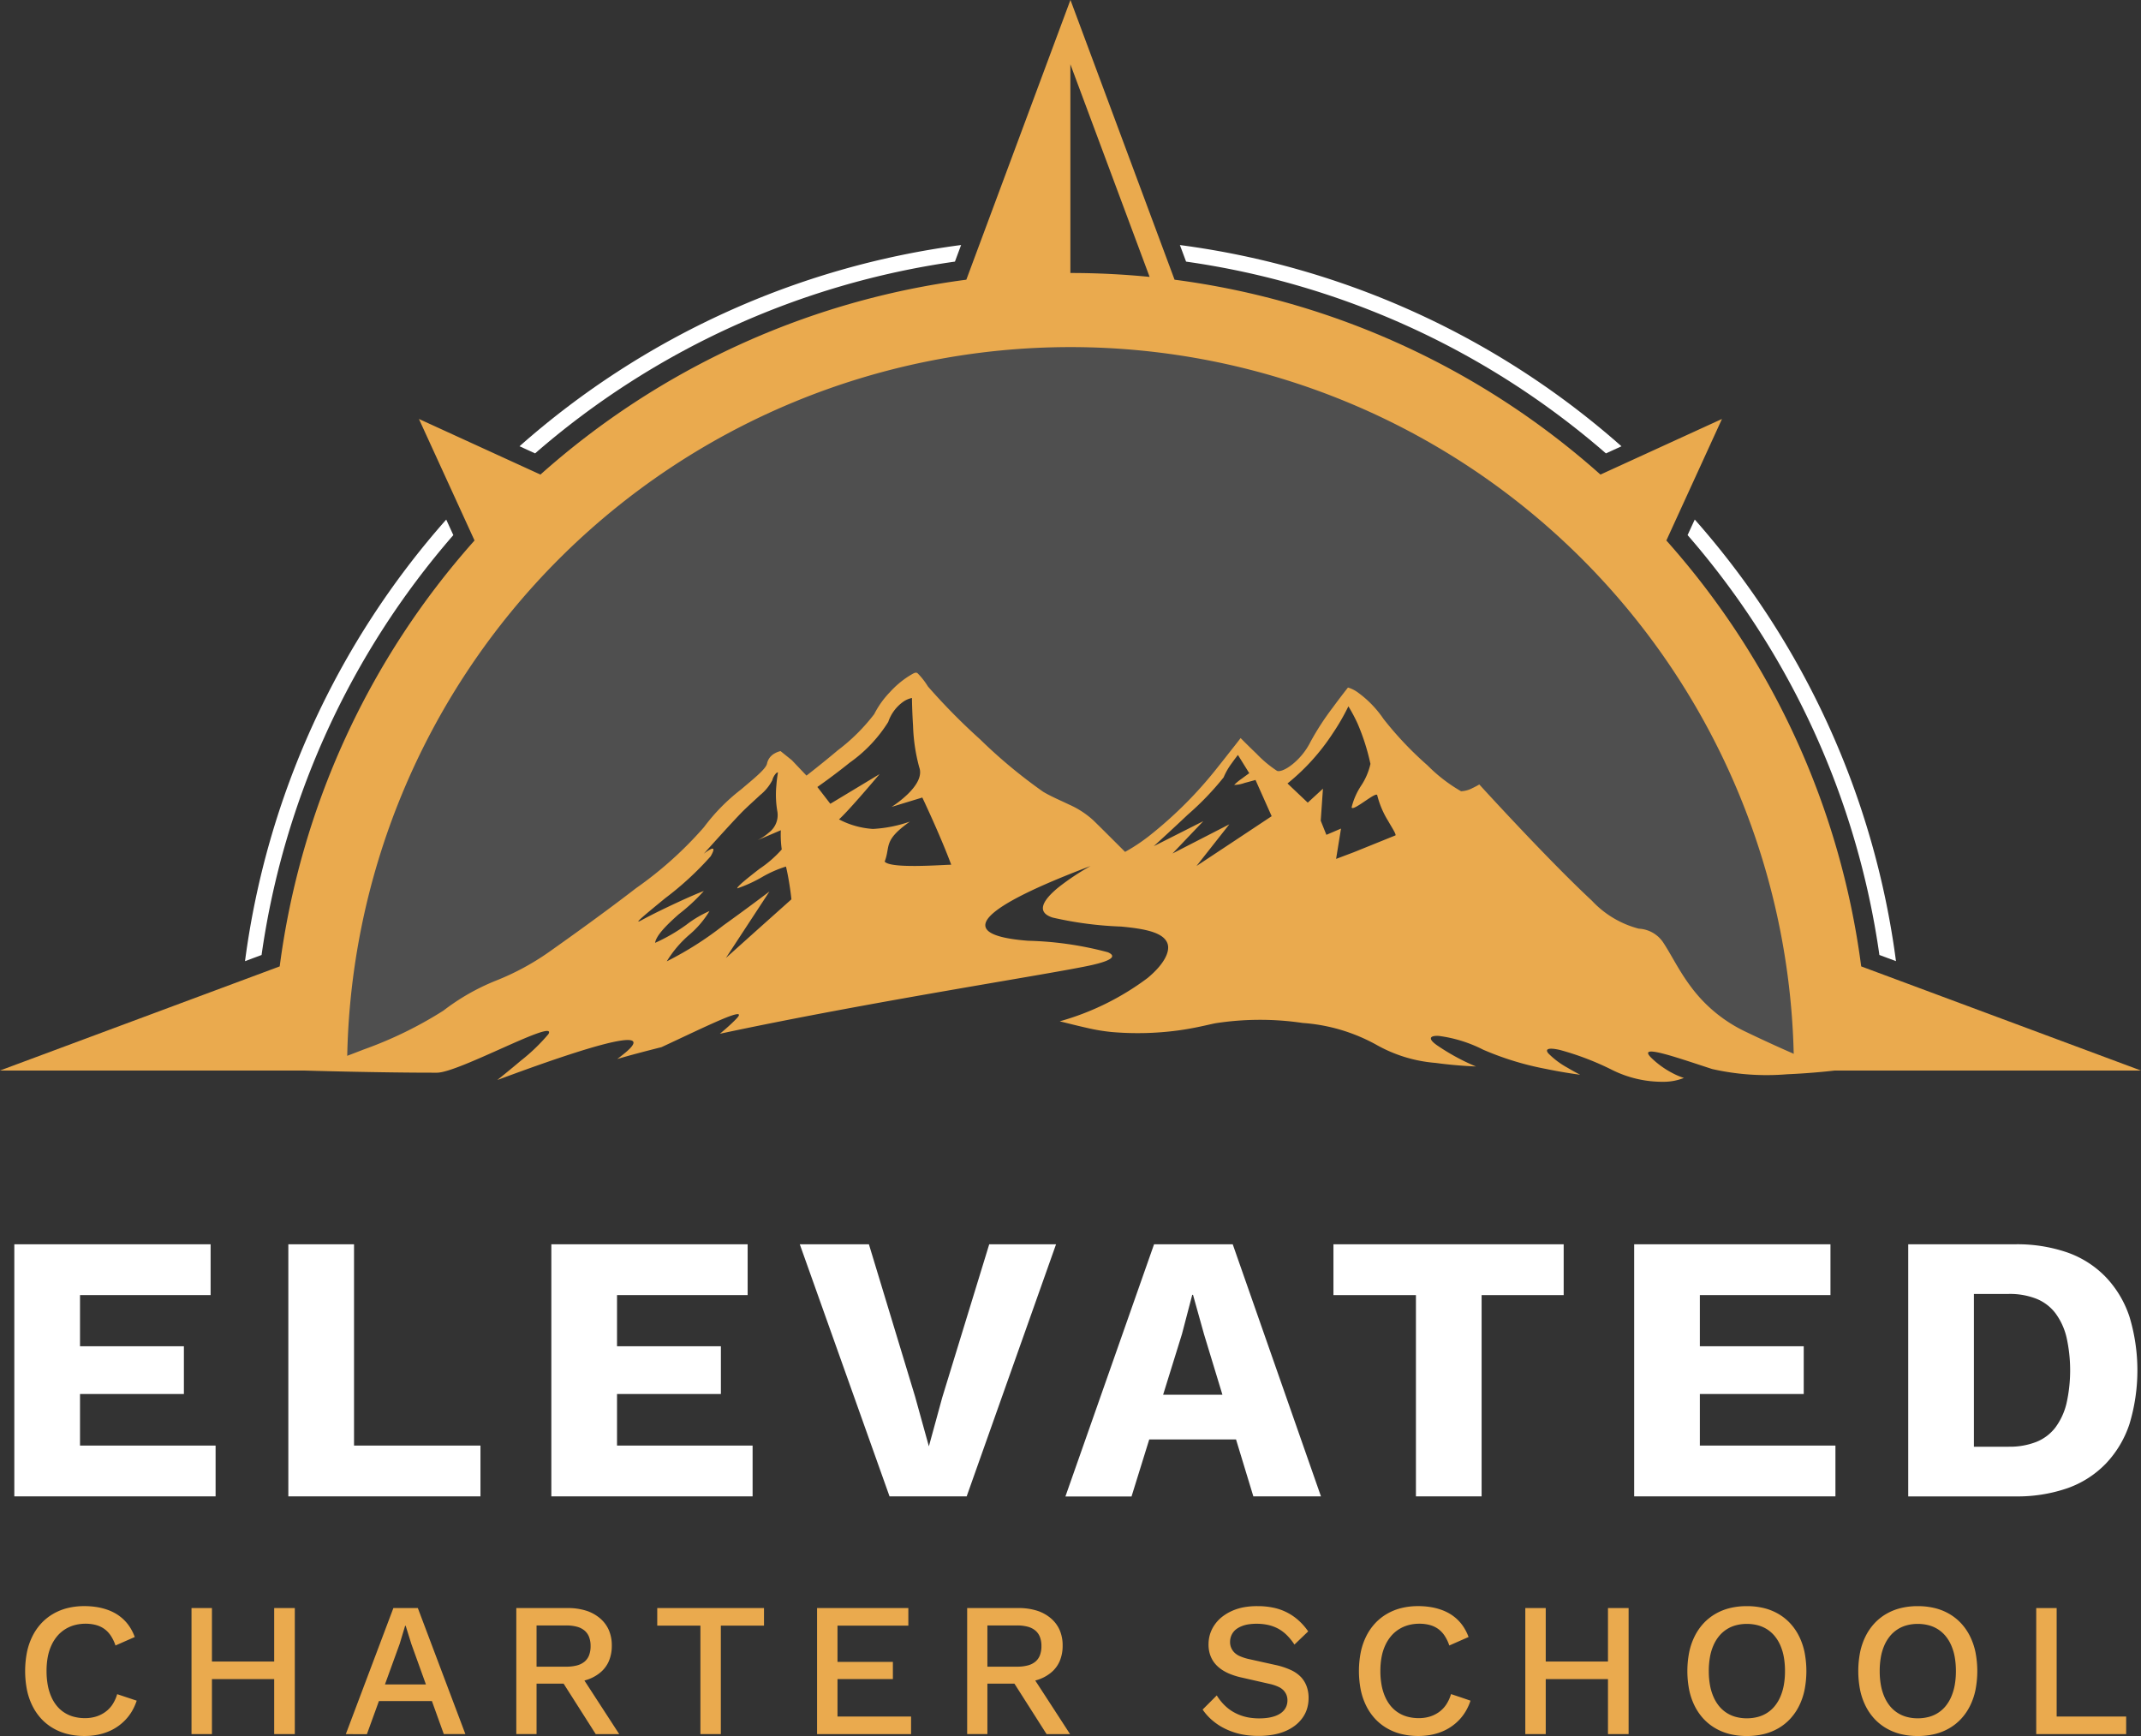 <svg xmlns="http://www.w3.org/2000/svg" width="151.315" height="122.685" viewBox="0 0 151.315 122.685">
  <rect x="0" y="0" width="151.315" height="122.685" fill="#333333" stroke="none"/>
  <g id="Group_3579" data-name="Group 3579" transform="translate(-34.952 -128.663)">
    <g id="design" transform="translate(34.952 128.663)">
      <path id="Path_11829" data-name="Path 11829" d="M184.766,328.48a53.215,53.215,0,1,1,106.43,0l-2.752-.258-2.752-.258s-5.444-4.316-10.9-8.669-10.917-8.746-10.955-8.9-1.594-2.1-3.141-4.007-3.083-3.778-3.083-3.778-.608,1.121-1.492,2.426a13.861,13.861,0,0,1-3.146,3.532l-1.441-1.3-1.441-1.3a39.045,39.045,0,0,1-2.62,3.2,21.187,21.187,0,0,1-5.718,4.708l-4.9-3.455-4.9-3.455-2.486-2.6-2.486-2.6-3.787,3.57-3.787,3.57-1.02-.982-1.02-.982s-1.128,1.358-2.451,2.872a41.53,41.53,0,0,1-3.618,3.809c-.778.625-3.846,3.537-6.719,6.293s-5.552,5.356-5.552,5.356c-1.335.715-4.9,1.521-8.139,2.147S184.766,328.48,184.766,328.48Z" transform="translate(-162.324 -253.304)" fill="#fff" fill-rule="evenodd" opacity="0.138"/>
      <g id="Group_3571" data-name="Group 3571" transform="translate(0 0)">
        <path id="Path_11830" data-name="Path 11830" d="M169.947,258.475a58.621,58.621,0,0,1,31.208-14.221l-.218.586-.218.586a57.517,57.517,0,0,0-29.672,13.553l-.549-.251Zm83.059,5.181a58.621,58.621,0,0,1,14.221,31.207l-.586-.218-.586-.218A57.516,57.516,0,0,0,252.5,264.755l.251-.549Zm-36.388-19.4a58.619,58.619,0,0,1,31.208,14.222l-.549.251-.549.251a57.517,57.517,0,0,0-29.673-13.553l-.218-.586Zm-66.073,50.61a58.617,58.617,0,0,1,14.221-31.208l.251.549.251.549a57.518,57.518,0,0,0-13.552,29.673l-.586.218Z" transform="translate(-133.229 -226.938)" fill="#fff" fill-rule="evenodd"/>
        <path id="Path_11831" data-name="Path 11831" d="M110.609,147.956q1.416,0,2.814.07t2.778.206l-2.8-7.513-2.8-7.513v14.75ZM54.245,204.32h5.237a51.127,51.127,0,1,1,102.254,0h24.53l-9.887-3.68-9.887-3.68a56.15,56.15,0,0,0-13.77-30.1l1.965-4.294,1.965-4.294-4.294,1.965-4.294,1.965a56.14,56.14,0,0,0-30.1-13.772l-3.679-9.886-3.679-9.886-3.679,9.886-3.679,9.886a56.139,56.139,0,0,0-30.1,13.772l-4.294-1.965-4.294-1.965,1.965,4.294,1.965,4.294a56.15,56.15,0,0,0-13.77,30.1l-9.887,3.68-9.887,3.68H54.245Z" transform="translate(-34.952 -128.663)" fill="#eaaa4e" fill-rule="evenodd"/>
        <path id="Path_11832" data-name="Path 11832" d="M280.748,471.4a10.3,10.3,0,0,1-3.877-3.159c-.856-1.132-1.39-2.256-1.943-3.1a2.2,2.2,0,0,0-1.768-1.041,6.916,6.916,0,0,1-3.315-1.979c-1.584-1.474-3.573-3.527-5.166-5.212s-2.79-3-2.79-3-.212.129-.479.253a1.9,1.9,0,0,1-.81.226,11.13,11.13,0,0,1-2.371-1.828,24.271,24.271,0,0,1-3.117-3.292,7.5,7.5,0,0,0-1.791-1.851,2.267,2.267,0,0,0-.714-.359s-.505.636-1.089,1.434a18.967,18.967,0,0,0-1.558,2.4,4.783,4.783,0,0,1-1.25,1.568c-.457.372-.891.564-1.112.49a8.2,8.2,0,0,1-1.455-1.215c-.589-.562-1.123-1.105-1.123-1.105s-.2.265-.509.655-.71.906-1.112,1.407a29.016,29.016,0,0,1-4.628,4.681,12.856,12.856,0,0,1-1.917,1.3s-.32-.321-.761-.76-1-1-1.485-1.471a6.307,6.307,0,0,0-1.71-1.112c-.624-.3-1.27-.57-1.837-.907a36.159,36.159,0,0,1-4.47-3.718,43.92,43.92,0,0,1-3.671-3.722,5.008,5.008,0,0,0-.741-.944c-.152-.088-.29.023-.658.244a6.625,6.625,0,0,0-1.295,1.109,6.4,6.4,0,0,0-1.1,1.543,13.408,13.408,0,0,1-2.573,2.556c-1.138.959-2.216,1.791-2.216,1.791l-.516-.543-.516-.543-.4-.322-.4-.322a1.45,1.45,0,0,0-.424.166,1.065,1.065,0,0,0-.534.718c-.074.368-.893,1.031-1.842,1.832a13.7,13.7,0,0,0-2.615,2.661,26.684,26.684,0,0,1-4.8,4.31c-2.219,1.713-4.669,3.462-6.179,4.53a18.085,18.085,0,0,1-3.738,2.01,15.567,15.567,0,0,0-3.7,2.115,28.206,28.206,0,0,1-5.641,2.748c-2.135.839-4.02,1.468-4.14,1.486,0,0,1.325.039,3.154.077s4.161.076,6.178.073c.774,0,2.914-.978,4.775-1.808s3.442-1.51,3.1-.919a13.059,13.059,0,0,1-1.957,1.883c-.852.723-1.653,1.358-1.653,1.358.07-.015,2.909-1.1,5.485-1.923s4.889-1.375,3.907-.324a4.326,4.326,0,0,1-.383.348c-.159.132-.343.275-.534.419q.673-.2,1.453-.407t1.673-.432c1.549-.72,3.087-1.461,4.136-1.91s1.61-.6,1.207-.154c-.129.144-.308.318-.516.509s-.448.4-.7.608c5.433-1.16,11.351-2.225,16.24-3.075s8.748-1.485,10.064-1.784,1.787-.607,1.119-.9a24.046,24.046,0,0,0-5.642-.813c-2.754-.212-3.545-.818-2.7-1.728s3.328-2.126,7.12-3.556a17.173,17.173,0,0,0-2.286,1.521c-.986.811-1.657,1.722-.4,2.124a25.578,25.578,0,0,0,4.831.635c1.621.15,2.984.392,3.282,1.18.21.554-.194,1.454-1.4,2.456a18.813,18.813,0,0,1-6.208,3.061c.661.162,1.314.33,1.937.468a13.323,13.323,0,0,0,1.76.291,21.457,21.457,0,0,0,4.651-.111c1.218-.165,2.1-.4,2.647-.51a20.575,20.575,0,0,1,6.172-.022,12.556,12.556,0,0,1,5.178,1.525,10.127,10.127,0,0,0,4.227,1.3c1.538.212,2.845.249,2.845.249s-.331-.129-.838-.377a15.459,15.459,0,0,1-1.888-1.1c-.7-.479-.552-.718.1-.681a9.654,9.654,0,0,1,3.14.976,20.887,20.887,0,0,0,4.42,1.354c1.381.286,2.431.414,2.431.414s-.424-.212-.916-.506a5.8,5.8,0,0,1-1.331-1c-.276-.331.037-.424.82-.244a19.834,19.834,0,0,1,3.637,1.386,7.956,7.956,0,0,0,3.762.861,3.814,3.814,0,0,0,1.358-.272,4.594,4.594,0,0,1-.727-.3,6.326,6.326,0,0,1-1.556-1.1c-.553-.534-.129-.552.755-.331s2.228.681,3.518,1.1a17.416,17.416,0,0,0,5.295.373c1.842-.078,3.361-.263,3.361-.263s-.645-.239-1.75-.7S282.59,472.285,280.748,471.4Zm-72.105-5.231,1.538-2.348,1.538-2.348s-1.556,1.179-3.241,2.385a23.812,23.812,0,0,1-4.015,2.551,7.837,7.837,0,0,1,1.572-1.86,6.762,6.762,0,0,0,1.448-1.694,7.72,7.72,0,0,0-1.645.976,12.4,12.4,0,0,1-2.2,1.271c.074-.534.866-1.31,1.674-2.023a13.142,13.142,0,0,0,1.77-1.642c-.35.129-1.1.451-1.931.838s-1.761.838-2.47,1.225.35-.465,1.667-1.551a21.915,21.915,0,0,0,3.214-2.96c.322-.552.2-.6,0-.507a2.96,2.96,0,0,0-.481.322s.414-.465.944-1.05,1.174-1.289,1.634-1.768.976-.925,1.4-1.326a3.31,3.31,0,0,0,.863-1.05,1.138,1.138,0,0,1,.276-.5c.075-.065.124-.056.124-.056s-.074.4-.115.944a6.884,6.884,0,0,0,.078,1.855,1.544,1.544,0,0,1-.6,1.451,3.62,3.62,0,0,1-.8.539l.82-.35.819-.35s-.01.161-.007.411a7.271,7.271,0,0,0,.072.948A8.2,8.2,0,0,1,211,459.882c-.8.625-1.594,1.249-1.554,1.371a9.9,9.9,0,0,0,1.722-.782,8.125,8.125,0,0,1,1.719-.761c.12.487.217,1.066.285,1.523s.1.793.1.793l-2.319,2.072Zm11.221-6.811c.212-.551.178-.918.331-1.317s.493-.83,1.451-1.509a9.36,9.36,0,0,1-2.61.519,5.928,5.928,0,0,1-2.4-.675c.342-.311.9-.928,1.456-1.559s1.1-1.276,1.414-1.643l-1.742,1.05-1.742,1.05-.458-.594-.458-.594s1.1-.762,2.283-1.717a10.041,10.041,0,0,0,2.726-2.878,2.875,2.875,0,0,1,1.059-1.427,1.631,1.631,0,0,1,.617-.267s.009.9.078,1.966a12.642,12.642,0,0,0,.437,2.933c.239.645-.249,1.344-.8,1.883a7.55,7.55,0,0,1-1.156.916l1.087-.332,1.087-.331s.321.677.737,1.608.926,2.119,1.305,3.14c-.371.007-1.444.08-2.475.087S220.069,459.616,219.864,459.359Zm22.038.312,1.16-1.473,1.16-1.473-2.007,1.031-2.008,1.031,1.087-1.142,1.087-1.142-1.75.884-1.75.884s1.188-1.077,2.4-2.224a20.2,20.2,0,0,0,2.537-2.638,4.68,4.68,0,0,1,.575-1c.23-.327.437-.585.437-.585l.4.645.4.644s-.258.184-.52.38a3.937,3.937,0,0,0-.548.449,2.326,2.326,0,0,0,.741-.141c.382-.1.769-.209.769-.209l.571,1.28.571,1.28-2.652,1.759Zm14.067-2.165-1.485.6-1.485.6-.616.232-.616.232.174-1.072.174-1.072-.517.222-.517.221-.2-.5-.2-.5.079-1.131.078-1.131-.537.494-.537.494-.716-.678-.716-.678a15.178,15.178,0,0,0,3.2-3.541,15.621,15.621,0,0,0,1.105-1.911,11.716,11.716,0,0,1,.641,1.2,15.3,15.3,0,0,1,.917,2.869,4.594,4.594,0,0,1-.661,1.543,4.87,4.87,0,0,0-.669,1.527c.036.169.474-.121.91-.416s.871-.593.9-.438a6.371,6.371,0,0,0,.768,1.811C255.749,457.016,256.006,457.4,255.969,457.507Z" transform="translate(-157.339 -398.469)" fill="#eaaa4e" fill-rule="evenodd"/>
      </g>
    </g>
    <g id="outlined_text" data-name="outlined text" transform="translate(35.964 216.599)">
      <g id="Group_3574" data-name="Group 3574" transform="translate(0)">
        <g id="Group_3572" data-name="Group 3572">
          <path id="Path_11833" data-name="Path 11833" d="M41.709,733.489V715.675H55.582v3.59H46.352v3.617h7.342v3.374H46.352V729.9h9.582v3.59H41.709Z" transform="translate(-41.709 -715.675)" fill="#fff"/>
          <path id="Path_11834" data-name="Path 11834" d="M175.645,729.9h8.934v3.59H171V715.675h4.643V729.9Z" transform="translate(-151.634 -715.675)" fill="#fff"/>
          <path id="Path_11835" data-name="Path 11835" d="M295.068,733.489V715.675h13.874v3.59H299.71v3.617h7.341v3.374H299.71V729.9h9.582v3.59H295.068Z" transform="translate(-257.114 -715.675)" fill="#fff"/>
          <path id="Path_11836" data-name="Path 11836" d="M430.4,715.675l-3.158,8.907-3.158,8.907h-5.452l-3.172-8.907-3.171-8.907h4.885l1.633,5.385,1.633,5.385.486,1.755.486,1.754.473-1.727.472-1.727,1.66-5.412,1.66-5.412H430.4Z" transform="translate(-356.776 -715.675)" fill="#fff"/>
          <path id="Path_11837" data-name="Path 11837" d="M537.621,733.489l3.131-8.907,3.131-8.907h5.56l3.118,8.907,3.117,8.907H550.9l-1.741-5.722-1.741-5.722-.391-1.4-.391-1.4h-.054l-.364,1.39-.364,1.39-1.781,5.735-1.781,5.736h-4.669Zm4.076-4.022v-3.158H551.6v3.158H541.7Z" transform="translate(-463.332 -715.675)" fill="#fff"/>
          <path id="Path_11838" data-name="Path 11838" d="M680.307,715.675v3.59h-5.8v14.224h-4.642V719.265h-5.83v-3.59h16.276Z" transform="translate(-570.806 -715.675)" fill="#fff"/>
          <path id="Path_11839" data-name="Path 11839" d="M805.937,733.489V715.675H819.81v3.59h-9.231v3.617h7.342v3.374h-7.342V729.9h9.582v3.59H805.937Z" transform="translate(-691.454 -715.675)" fill="#fff"/>
          <path id="Path_11840" data-name="Path 11840" d="M942.787,715.675a10.821,10.821,0,0,1,3.694.58A7.009,7.009,0,0,1,949.2,718a7.427,7.427,0,0,1,1.67,2.807,13.105,13.105,0,0,1,0,7.557,7.424,7.424,0,0,1-1.67,2.807,7.008,7.008,0,0,1-2.716,1.741,10.824,10.824,0,0,1-3.694.58H935.23V715.675h7.558Zm-.459,14.305a5.124,5.124,0,0,0,1.96-.341,3.178,3.178,0,0,0,1.346-1.022,4.675,4.675,0,0,0,.78-1.69,10.716,10.716,0,0,0,0-4.69,4.682,4.682,0,0,0-.78-1.69,3.181,3.181,0,0,0-1.346-1.022,5.124,5.124,0,0,0-1.96-.341h-2.456v10.8h2.456Z" transform="translate(-801.378 -715.675)" fill="#fff"/>
        </g>
        <g id="Group_3573" data-name="Group 3573" transform="translate(0.769 25.573)">
          <path id="Path_11841" data-name="Path 11841" d="M54.722,893.065a3.875,3.875,0,0,1-.338.747,3.347,3.347,0,0,1-.472.622,3.5,3.5,0,0,1-1.269.843,4.041,4.041,0,0,1-.766.213,4.828,4.828,0,0,1-.84.071,4.948,4.948,0,0,1-1.2-.138,3.86,3.86,0,0,1-1.029-.415,3.626,3.626,0,0,1-.837-.671,3.9,3.9,0,0,1-.621-.908,4.619,4.619,0,0,1-.385-1.127,6.962,6.962,0,0,1,0-2.659,4.621,4.621,0,0,1,.385-1.127,3.9,3.9,0,0,1,.621-.908,3.624,3.624,0,0,1,.837-.672,3.872,3.872,0,0,1,1.026-.415,4.881,4.881,0,0,1,1.188-.138,5.515,5.515,0,0,1,.835.061,4.319,4.319,0,0,1,.751.182,3.419,3.419,0,0,1,.656.3,3.055,3.055,0,0,1,.552.425,2.988,2.988,0,0,1,.442.547,3.544,3.544,0,0,1,.327.668l-.682.3-.681.3a2.914,2.914,0,0,0-.331-.69,1.863,1.863,0,0,0-.452-.478,1.841,1.841,0,0,0-.591-.278,2.792,2.792,0,0,0-.745-.093,2.95,2.95,0,0,0-.773.1,2.46,2.46,0,0,0-.671.294,2.406,2.406,0,0,0-.552.479,2.856,2.856,0,0,0-.413.655,3.511,3.511,0,0,0-.258.823,5.275,5.275,0,0,0-.086.985,5.533,5.533,0,0,0,.081.977,3.744,3.744,0,0,0,.243.825,2.777,2.777,0,0,0,.395.66,2.287,2.287,0,0,0,.536.481,2.347,2.347,0,0,0,.668.294,3.037,3.037,0,0,0,.79.1,2.679,2.679,0,0,0,.767-.106,2.236,2.236,0,0,0,.656-.319A2.038,2.038,0,0,0,53,893.35a2.753,2.753,0,0,0,.342-.744l.688.229Z" transform="translate(-46.841 -886.385)" fill="#eaaa4e"/>
          <path id="Path_11842" data-name="Path 11842" d="M126.751,887.285v8.907h-1.444v-8.907h1.444Zm5.128,3.779v1.242h-5.844v-1.242h5.844Zm.729-3.779v8.907H131.15v-8.907h1.458Z" transform="translate(-113.553 -887.15)" fill="#eaaa4e"/>
          <path id="Path_11843" data-name="Path 11843" d="M198.1,896.192l1.68-4.453,1.68-4.454h1.728l1.68,4.454,1.68,4.453h-1.525l-1.147-3.185-1.147-3.185-.2-.641-.2-.641h-.04l-.189.628-.189.628-1.161,3.2-1.161,3.2H198.1Zm1.795-2.335v-1.174h4.818v1.174h-4.818Z" transform="translate(-175.439 -887.15)" fill="#eaaa4e"/>
          <path id="Path_11844" data-name="Path 11844" d="M282.176,887.285a4.271,4.271,0,0,1,1.284.179,2.821,2.821,0,0,1,.99.536,2.3,2.3,0,0,1,.633.84,2.7,2.7,0,0,1,.211,1.09,2.762,2.762,0,0,1-.211,1.112,2.155,2.155,0,0,1-.633.825,2.86,2.86,0,0,1-.99.511,4.466,4.466,0,0,1-1.284.17l-.067.04-.068.041h-2.065v3.563h-1.431v-8.907h3.63Zm-.108,4.143a2.9,2.9,0,0,0,.764-.089,1.4,1.4,0,0,0,.538-.268,1.1,1.1,0,0,0,.319-.454,1.791,1.791,0,0,0,.106-.646,1.754,1.754,0,0,0-.106-.638,1.123,1.123,0,0,0-.319-.455,1.387,1.387,0,0,0-.538-.273,2.853,2.853,0,0,0-.764-.091h-2.092v2.915h2.092Zm.85.3,1.451,2.234,1.451,2.234h-1.66l-1.241-1.95-1.242-1.95.621-.283Z" transform="translate(-243.836 -887.15)" fill="#eaaa4e"/>
          <path id="Path_11845" data-name="Path 11845" d="M352.577,887.285v1.242h-3.05v7.665h-1.444v-7.665h-3.05v-1.242h7.544Z" transform="translate(-300.363 -887.15)" fill="#eaaa4e"/>
          <path id="Path_11846" data-name="Path 11846" d="M420.436,896.192v-8.907h6.451v1.242H421.88v2.564h3.914v1.215H421.88v2.645h5.2v1.242h-6.64Z" transform="translate(-364.471 -887.15)" fill="#eaaa4e"/>
          <path id="Path_11847" data-name="Path 11847" d="M494.874,887.285a4.271,4.271,0,0,1,1.284.179,2.821,2.821,0,0,1,.99.536,2.3,2.3,0,0,1,.633.84,2.7,2.7,0,0,1,.211,1.09,2.762,2.762,0,0,1-.211,1.112,2.157,2.157,0,0,1-.633.825,2.86,2.86,0,0,1-.99.511,4.466,4.466,0,0,1-1.284.17l-.067.04-.068.041h-2.065v3.563h-1.43v-8.907h3.63Zm-.108,4.143a2.9,2.9,0,0,0,.764-.089,1.4,1.4,0,0,0,.538-.268,1.1,1.1,0,0,0,.319-.454,1.791,1.791,0,0,0,.106-.646,1.754,1.754,0,0,0-.106-.638,1.123,1.123,0,0,0-.319-.455,1.387,1.387,0,0,0-.538-.273,2.853,2.853,0,0,0-.764-.091h-2.092v2.915h2.092Zm.85.3,1.451,2.234,1.451,2.234h-1.66l-1.242-1.95-1.242-1.95.621-.283Z" transform="translate(-424.671 -887.15)" fill="#eaaa4e"/>
          <path id="Path_11848" data-name="Path 11848" d="M606.3,886.385a5.255,5.255,0,0,1,1.12.113,3.8,3.8,0,0,1,1.768.9,4.372,4.372,0,0,1,.675.771l-.486.466-.486.466a4,4,0,0,0-.545-.673,2.7,2.7,0,0,0-.609-.454,2.761,2.761,0,0,0-.7-.258,3.69,3.69,0,0,0-.818-.086,3.638,3.638,0,0,0-.591.044,2.11,2.11,0,0,0-.476.132,1.649,1.649,0,0,0-.363.2,1.1,1.1,0,0,0-.251.261,1.123,1.123,0,0,0-.147.309,1.2,1.2,0,0,0-.049.346,1.047,1.047,0,0,0,.073.391,1.078,1.078,0,0,0,.218.337,1.285,1.285,0,0,0,.417.277,3.506,3.506,0,0,0,.67.209l.9.2.9.2a5.246,5.246,0,0,1,1.107.358,2.352,2.352,0,0,1,.729.506,1.94,1.94,0,0,1,.4.658,2.343,2.343,0,0,1,.135.813,2.576,2.576,0,0,1-.111.769,2.235,2.235,0,0,1-.334.661,2.574,2.574,0,0,1-.531.536,3.137,3.137,0,0,1-.7.395,4.129,4.129,0,0,1-.859.243,5.8,5.8,0,0,1-1,.081,6.358,6.358,0,0,1-.9-.061,4.846,4.846,0,0,1-.8-.182,4.985,4.985,0,0,1-.708-.287,4.167,4.167,0,0,1-1.13-.823,3.7,3.7,0,0,1-.415-.509l.5-.5.5-.5a3.366,3.366,0,0,0,.32.447,3.579,3.579,0,0,0,.395.4,2.978,2.978,0,0,0,.467.329,3.334,3.334,0,0,0,.538.245,3.427,3.427,0,0,0,.606.152,4.5,4.5,0,0,0,1.248.014,2.817,2.817,0,0,0,.494-.111,1.76,1.76,0,0,0,.4-.184,1.208,1.208,0,0,0,.29-.255,1.027,1.027,0,0,0,.177-.319,1.165,1.165,0,0,0,.059-.376,1.025,1.025,0,0,0-.066-.368,1.045,1.045,0,0,0-.2-.32,1.145,1.145,0,0,0-.376-.263,2.981,2.981,0,0,0-.6-.2l-.978-.223-.979-.223a5.349,5.349,0,0,1-.739-.213,3.423,3.423,0,0,1-.6-.287,2.438,2.438,0,0,1-.459-.359,1.931,1.931,0,0,1-.324-.43,2.015,2.015,0,0,1-.192-.494,2.308,2.308,0,0,1-.064-.552,2.5,2.5,0,0,1,.1-.72,2.413,2.413,0,0,1,.309-.65,2.58,2.58,0,0,1,.5-.553,3.292,3.292,0,0,1,.69-.432,3.67,3.67,0,0,1,.857-.278A5.135,5.135,0,0,1,606.3,886.385Z" transform="translate(-519.188 -886.385)" fill="#eaaa4e"/>
          <path id="Path_11849" data-name="Path 11849" d="M683.988,893.065a3.876,3.876,0,0,1-.338.747,3.353,3.353,0,0,1-.472.622,3.507,3.507,0,0,1-1.269.843,4.037,4.037,0,0,1-.766.213,4.826,4.826,0,0,1-.84.071,4.949,4.949,0,0,1-1.2-.138,3.863,3.863,0,0,1-1.029-.415,3.626,3.626,0,0,1-.837-.671,3.9,3.9,0,0,1-.621-.908,4.625,4.625,0,0,1-.385-1.127,6.96,6.96,0,0,1,0-2.659,4.626,4.626,0,0,1,.385-1.127,3.9,3.9,0,0,1,.621-.908,3.624,3.624,0,0,1,.837-.672,3.877,3.877,0,0,1,1.026-.415,4.884,4.884,0,0,1,1.188-.138,5.515,5.515,0,0,1,.835.061,4.32,4.32,0,0,1,.751.182,3.419,3.419,0,0,1,.656.3,3.052,3.052,0,0,1,.552.425,2.979,2.979,0,0,1,.442.547,3.539,3.539,0,0,1,.327.668l-.681.3-.681.3a2.92,2.92,0,0,0-.331-.69,1.86,1.86,0,0,0-.452-.478,1.837,1.837,0,0,0-.59-.278,2.793,2.793,0,0,0-.745-.093,2.95,2.95,0,0,0-.773.1,2.455,2.455,0,0,0-.671.294,2.412,2.412,0,0,0-.552.479,2.853,2.853,0,0,0-.413.655,3.523,3.523,0,0,0-.258.823,5.291,5.291,0,0,0-.086.985,5.5,5.5,0,0,0,.081.977,3.745,3.745,0,0,0,.243.825,2.788,2.788,0,0,0,.395.66,2.29,2.29,0,0,0,.536.481,2.348,2.348,0,0,0,.668.294,3.036,3.036,0,0,0,.79.1,2.678,2.678,0,0,0,.767-.106,2.233,2.233,0,0,0,.656-.319,2.038,2.038,0,0,0,.515-.531,2.749,2.749,0,0,0,.342-.744l.688.229Z" transform="translate(-581.841 -886.385)" fill="#eaaa4e"/>
          <path id="Path_11850" data-name="Path 11850" d="M756.017,887.285v8.907h-1.444v-8.907h1.444Zm5.128,3.779v1.242H755.3v-1.242h5.844Zm.729-3.779v8.907h-1.458v-8.907h1.458Z" transform="translate(-648.553 -887.15)" fill="#eaaa4e"/>
          <path id="Path_11851" data-name="Path 11851" d="M835.255,886.385a5.023,5.023,0,0,1,1.208.138,3.863,3.863,0,0,1,1.032.415,3.626,3.626,0,0,1,.836.672,3.893,3.893,0,0,1,.621.908,4.616,4.616,0,0,1,.385,1.127,6.944,6.944,0,0,1,0,2.659,4.614,4.614,0,0,1-.385,1.127,3.9,3.9,0,0,1-.621.908,3.628,3.628,0,0,1-.836.671,3.858,3.858,0,0,1-1.032.415,5.017,5.017,0,0,1-1.208.138,4.946,4.946,0,0,1-1.2-.138,3.856,3.856,0,0,1-1.029-.415,3.624,3.624,0,0,1-.837-.671,3.9,3.9,0,0,1-.621-.908,4.617,4.617,0,0,1-.385-1.127,6.957,6.957,0,0,1,0-2.659,4.618,4.618,0,0,1,.385-1.127,3.9,3.9,0,0,1,.621-.908,3.622,3.622,0,0,1,.837-.672,3.862,3.862,0,0,1,1.029-.415A4.952,4.952,0,0,1,835.255,886.385Zm0,1.255a2.958,2.958,0,0,0-.778.1,2.294,2.294,0,0,0-1.191.773,2.8,2.8,0,0,0-.393.655,3.671,3.671,0,0,0-.243.823,5.606,5.606,0,0,0-.081.985,5.536,5.536,0,0,0,.081.977,3.739,3.739,0,0,0,.243.825,2.81,2.81,0,0,0,.393.66,2.282,2.282,0,0,0,1.191.774,2.95,2.95,0,0,0,.778.1,3.016,3.016,0,0,0,.788-.1,2.273,2.273,0,0,0,1.194-.774,2.821,2.821,0,0,0,.393-.66,3.739,3.739,0,0,0,.243-.825,5.512,5.512,0,0,0,.081-.977,5.582,5.582,0,0,0-.081-.985,3.671,3.671,0,0,0-.243-.823,2.809,2.809,0,0,0-.393-.655,2.285,2.285,0,0,0-1.194-.773A3.024,3.024,0,0,0,835.255,887.64Z" transform="translate(-713.581 -886.385)" fill="#eaaa4e"/>
          <path id="Path_11852" data-name="Path 11852" d="M915.884,886.385a5.028,5.028,0,0,1,1.208.138,3.861,3.861,0,0,1,1.032.415,3.624,3.624,0,0,1,.837.672,3.905,3.905,0,0,1,.621.908,4.61,4.61,0,0,1,.385,1.127,6.96,6.96,0,0,1,0,2.659,4.609,4.609,0,0,1-.385,1.127,3.91,3.91,0,0,1-.621.908,3.626,3.626,0,0,1-.837.671,3.855,3.855,0,0,1-1.032.415,5.021,5.021,0,0,1-1.208.138,4.949,4.949,0,0,1-1.2-.138,3.86,3.86,0,0,1-1.029-.415,3.618,3.618,0,0,1-.837-.671,3.9,3.9,0,0,1-.621-.908,4.609,4.609,0,0,1-.385-1.127,6.954,6.954,0,0,1,0-2.659,4.611,4.611,0,0,1,.385-1.127,3.9,3.9,0,0,1,.621-.908,3.616,3.616,0,0,1,.837-.672,3.866,3.866,0,0,1,1.029-.415A4.955,4.955,0,0,1,915.884,886.385Zm0,1.255a2.958,2.958,0,0,0-.778.1,2.294,2.294,0,0,0-1.191.773,2.8,2.8,0,0,0-.393.655,3.649,3.649,0,0,0-.243.823,5.589,5.589,0,0,0-.081.985,5.518,5.518,0,0,0,.081.977,3.716,3.716,0,0,0,.243.825,2.814,2.814,0,0,0,.393.66,2.283,2.283,0,0,0,1.191.774,2.951,2.951,0,0,0,.778.1,3.019,3.019,0,0,0,.788-.1,2.273,2.273,0,0,0,1.194-.774,2.819,2.819,0,0,0,.393-.66,3.755,3.755,0,0,0,.243-.825,5.531,5.531,0,0,0,.081-.977,5.6,5.6,0,0,0-.081-.985,3.687,3.687,0,0,0-.243-.823,2.807,2.807,0,0,0-.393-.655,2.284,2.284,0,0,0-1.194-.773A3.026,3.026,0,0,0,915.884,887.64Z" transform="translate(-782.131 -886.385)" fill="#eaaa4e"/>
          <path id="Path_11853" data-name="Path 11853" d="M997.092,894.951H1002v1.242h-6.356v-8.907h1.444v7.665Z" transform="translate(-853.515 -887.15)" fill="#eaaa4e"/>
        </g>
      </g>
    </g>
  </g>
</svg>
